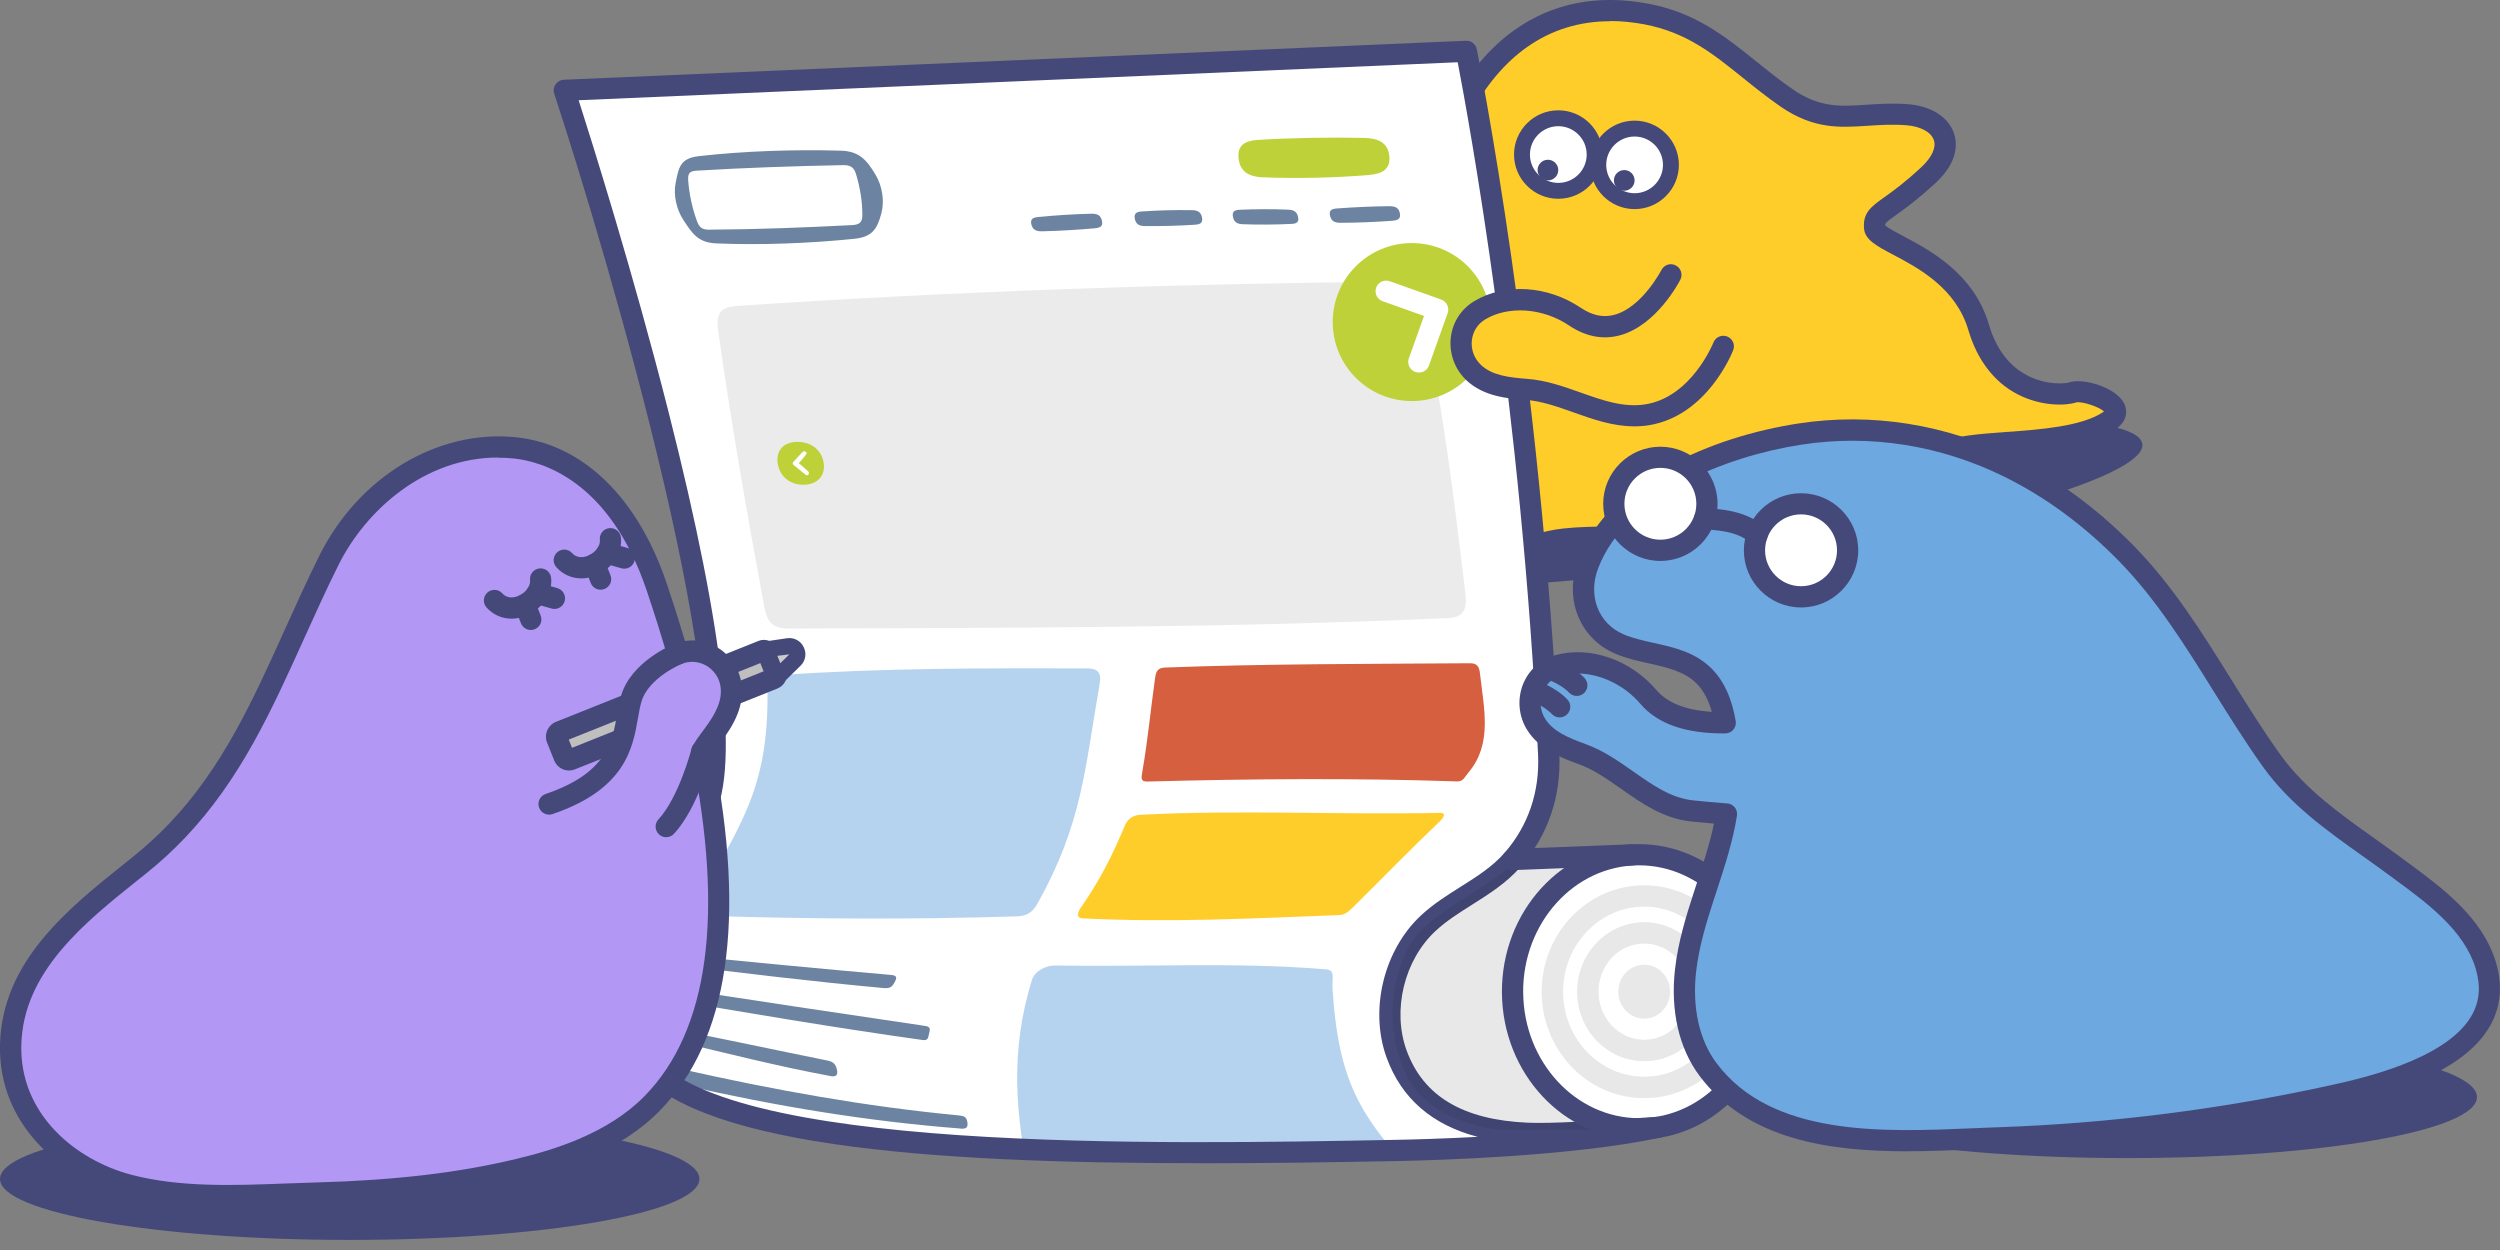 <svg width="340" height="170" viewBox="0 0 340 170" fill="none" xmlns="http://www.w3.org/2000/svg">
<rect x="0" y="0" width="340" height="170" fill="#808080" stroke="none"/>
<g clip-path="url(#clip0_404_13039)">
<path d="M233.286 76.718C265.983 72.227 291.982 64.908 291.358 60.371C290.733 55.833 263.72 55.795 231.023 60.286C198.326 64.777 172.327 72.096 172.951 76.634C173.576 81.171 200.589 81.209 233.286 76.718Z" fill="#45497A"/>
<path d="M194.163 28.851C196.58 13.482 206.088 -1.44 223.906 1.925C232.289 3.51 236.437 8.827 242.994 13.338C248.924 17.416 252.971 15.117 259.377 15.614C264.254 15.996 266.577 19.808 262.299 23.792C256.643 29.067 254.753 28.692 254.94 30.954C255.128 33.217 266.259 34.91 269.087 44.522C271.915 54.134 280.218 53.939 281.913 53.377C283.609 52.815 290.022 55.128 286.819 57.268C282.281 60.294 272.954 59.905 267.745 60.698C261.383 61.663 254.94 61.8 248.607 63.068C242.612 64.271 237.483 68.537 231.82 71.102C225.731 73.862 219.26 72.637 212.782 73.321C204.883 74.15 190.78 82.27 183.89 76.506C181.149 74.215 180.522 70.122 181.416 66.663C183.018 60.489 187.959 55.92 190.246 50.048C192.836 43.391 193.067 35.847 194.17 28.858L194.163 28.851Z" fill="#FFCD29"/>
<path d="M211.931 25.953C214.66 25.953 216.872 23.744 216.872 21.018C216.872 18.292 214.66 16.082 211.931 16.082C209.202 16.082 206.989 18.292 206.989 21.018C206.989 23.744 209.202 25.953 211.931 25.953Z" fill="white"/>
<path d="M211.931 27.035C208.605 27.035 205.907 24.333 205.907 21.018C205.907 17.704 208.612 15.002 211.931 15.002C215.249 15.002 217.955 17.704 217.955 21.018C217.955 24.333 215.249 27.035 211.931 27.035ZM211.931 17.163C209.803 17.163 208.071 18.893 208.071 21.018C208.071 23.144 209.803 24.873 211.931 24.873C214.059 24.873 215.79 23.144 215.79 21.018C215.79 18.893 214.059 17.163 211.931 17.163Z" fill="#45497A"/>
<path d="M210.517 24.535C211.294 24.535 211.924 23.906 211.924 23.13C211.924 22.354 211.294 21.725 210.517 21.725C209.74 21.725 209.11 22.354 209.11 23.13C209.11 23.906 209.74 24.535 210.517 24.535Z" fill="#45497A"/>
<path d="M222.305 27.358C225.034 27.358 227.246 25.148 227.246 22.422C227.246 19.696 225.034 17.486 222.305 17.486C219.576 17.486 217.363 19.696 217.363 22.422C217.363 25.148 219.576 27.358 222.305 27.358Z" fill="white"/>
<path d="M222.305 28.439C218.979 28.439 216.281 25.737 216.281 22.423C216.281 19.108 218.986 16.406 222.305 16.406C225.623 16.406 228.329 19.108 228.329 22.423C228.329 25.737 225.623 28.439 222.305 28.439ZM222.305 18.568C220.177 18.568 218.445 20.297 218.445 22.423C218.445 24.548 220.177 26.277 222.305 26.277C224.433 26.277 226.164 24.548 226.164 22.423C226.164 20.297 224.433 18.568 222.305 18.568Z" fill="#45497A"/>
<path d="M220.898 25.939C221.675 25.939 222.305 25.31 222.305 24.534C222.305 23.758 221.675 23.129 220.898 23.129C220.121 23.129 219.491 23.758 219.491 24.534C219.491 25.31 220.121 25.939 220.898 25.939Z" fill="#45497A"/>
<path d="M190.441 79.999C187.627 79.999 185.052 79.351 182.967 77.607C180.031 75.15 178.877 70.719 180.024 66.302C180.969 62.642 182.996 59.558 184.944 56.568C186.487 54.212 187.937 51.993 188.897 49.521C190.707 44.859 191.342 39.607 191.955 34.534C192.194 32.589 192.432 30.572 192.742 28.626C194.451 17.739 199.299 8.783 206.03 4.042C211.202 0.396 217.305 -0.793 224.18 0.504C230.593 1.715 234.611 4.943 238.86 8.365C240.426 9.626 242.042 10.923 243.816 12.148C247.474 14.67 250.287 14.482 253.837 14.245C255.503 14.136 257.386 14.007 259.492 14.172C262.623 14.417 264.953 15.887 265.725 18.099C266.165 19.36 266.432 21.904 263.287 24.836C260.849 27.106 259.074 28.374 257.898 29.217C256.578 30.161 256.383 30.326 256.376 30.643C256.729 30.997 257.905 31.616 258.857 32.121C262.443 34.016 268.438 37.186 270.479 44.103C271.453 47.417 273.213 49.759 275.702 51.056C278.249 52.389 280.817 52.209 281.466 51.993C283.269 51.387 287.785 52.641 288.889 54.882C289.127 55.365 289.733 57.044 287.627 58.449C284.049 60.833 278.205 61.251 273.047 61.626C271.164 61.763 269.383 61.893 267.976 62.109C265.242 62.527 262.472 62.793 259.788 63.045C256.196 63.391 252.488 63.744 248.909 64.465C245.31 65.185 242.02 67.095 238.543 69.119C236.574 70.265 234.547 71.439 232.44 72.398C228.04 74.394 223.488 74.437 219.087 74.48C217.067 74.502 214.982 74.523 212.955 74.732C210.618 74.977 207.581 75.943 204.363 76.959C199.783 78.407 194.834 79.978 190.455 79.978L190.441 79.999ZM218.979 2.889C214.788 2.889 211.007 4.063 207.689 6.398C201.593 10.692 197.186 18.957 195.591 29.073C195.296 30.968 195.05 32.956 194.819 34.873C194.185 40.126 193.528 45.558 191.588 50.559C190.52 53.311 188.911 55.768 187.36 58.139C185.448 61.057 183.645 63.816 182.815 67.016C182.108 69.754 182.447 73.406 184.821 75.388C188.933 78.832 196.659 76.382 203.476 74.221C206.831 73.154 210.005 72.153 212.631 71.872C214.795 71.641 216.945 71.62 219.029 71.598C223.322 71.555 227.376 71.512 231.221 69.768C233.198 68.874 235.16 67.729 237.071 66.626C240.599 64.573 244.249 62.455 248.325 61.64C252.048 60.891 255.835 60.531 259.5 60.178C262.14 59.926 264.874 59.659 267.529 59.255C269.051 59.025 270.89 58.888 272.831 58.751C277.397 58.42 283.075 58.009 286.018 56.049C286.068 56.02 286.105 55.984 286.141 55.963C285.455 55.293 283.082 54.55 282.36 54.731C280.983 55.192 277.585 55.293 274.36 53.607C271.193 51.957 268.892 48.945 267.702 44.91C266.007 39.153 260.892 36.451 257.501 34.657C255.171 33.425 253.627 32.611 253.505 31.054C253.324 28.922 254.536 28.057 256.217 26.861C257.4 26.018 259.016 24.865 261.317 22.718C262.739 21.392 263.352 20.052 262.998 19.036C262.616 17.948 261.188 17.184 259.261 17.033C257.364 16.889 255.662 16.997 254.024 17.105C250.237 17.357 246.659 17.595 242.172 14.504C240.31 13.221 238.651 11.888 237.043 10.591C232.909 7.263 229.338 4.395 223.639 3.314C222.038 3.012 220.479 2.86 218.979 2.86V2.889Z" fill="#45497A"/>
<path d="M205.734 116.897C209.247 112.848 210.87 107.89 210.618 102.551C208.122 49.614 199.422 6.967 199.422 6.967L76.742 12.27C76.742 12.27 104.494 96.693 95.512 110.953C89.979 119.743 77.694 129.369 87.036 143.585C96.371 157.808 150.872 157.196 190.015 156.454C200.259 156.259 215.422 155.423 225.464 153.319C225.443 153.319 225.414 153.319 225.392 153.319C233.789 152.022 240.202 144.183 240.13 134.744C240.051 124.448 232.281 116.162 222.773 116.234L205.727 116.897H205.734Z" fill="white"/>
<mask id="mask0_404_13039" style="mask-type:luminance" maskUnits="userSpaceOnUse" x="76" y="7" width="135" height="151">
<path d="M196.493 140.624C195.584 130.089 200.151 118.669 208.836 112.465C210.185 109.519 210.784 106.291 210.625 102.897C208.129 49.96 199.429 7.312 199.429 7.312L76.749 12.616C76.749 12.616 104.501 97.039 95.52 111.298C89.987 120.089 77.701 129.715 87.043 143.931C96.378 158.154 150.879 157.541 190.022 156.799C193.975 156.727 198.657 156.554 203.491 156.252C199.552 152.368 197.049 146.964 196.5 140.624H196.493Z" fill="white"/>
</mask>
<g mask="url(#mask0_404_13039)">
<path d="M233.883 166.829C175.176 167.478 116.39 162.924 57.899 169.992C46.032 116.342 52.597 61.532 52.77 7.176C111.665 5.576 170.574 5.115 229.432 2.428C231.113 57.303 233.191 111.925 233.883 166.822V166.829Z" fill="white"/>
<path d="M116.159 32.481C110.099 33.093 103.463 33.36 97.381 33.1C94.914 32.992 94.113 31.717 92.901 29.851C91.992 28.46 91.567 26.493 91.884 24.893C92.31 22.746 92.512 21.529 95.022 21.24C101.219 20.534 108.079 20.311 114.341 20.491C116.88 20.563 117.876 21.766 119.073 23.762C119.968 25.247 120.314 27.3 119.881 28.95C119.304 31.169 118.619 32.228 116.159 32.481ZM94.683 23.215C93.666 23.279 93.529 23.712 93.601 24.62C93.731 26.392 94.142 28.265 94.741 29.944C95.044 30.802 95.368 31.234 96.357 31.234C102.806 31.205 109.443 30.946 115.878 30.614C116.866 30.564 117.27 30.254 117.277 29.296C117.292 27.422 116.967 25.499 116.426 23.697C116.152 22.782 115.697 22.444 114.68 22.458C108.079 22.588 101.269 22.811 94.69 23.215H94.683Z" fill="#6C83A1"/>
<path d="M196.811 84.063C167.082 85.396 137.022 85.389 107.271 85.483C104.927 85.483 104.299 84.481 103.91 82.37C101.623 70.006 99.408 57.368 97.662 44.925C97.367 42.799 97.864 41.769 100.194 41.61C129.829 39.614 159.803 38.599 189.517 38.303C191.855 38.282 192.699 39.261 193.204 41.459C196.161 54.306 197.705 67.585 199.285 80.612C199.552 82.839 199.148 83.97 196.804 84.078L196.811 84.063Z" fill="#EBEBEB"/>
<path opacity="0.5" d="M138.082 124.629C124.224 125.075 110.099 124.982 96.335 124.564C94.9 124.521 93.846 124.47 94.625 123.072C100.764 112.084 104.48 107.228 104.379 94.237C104.364 92.58 104.501 91.917 105.951 91.816C119.896 90.836 133.92 90.872 147.799 90.901C149.242 90.901 149.826 91.434 149.567 92.94C147.504 104.764 147.179 111.991 141.119 122.849C140.347 124.232 139.525 124.593 138.082 124.636V124.629Z" fill="#6DA8E0"/>
<path opacity="0.5" d="M192.295 165.172C175.775 167.182 158.794 166.822 142.331 163.709C140.614 163.385 140.427 162.571 140.16 161.31C138.061 151.439 137.347 143.03 140.333 133.296C140.715 132.057 142.238 131.286 143.522 131.308C155.843 131.531 168.042 130.803 180.363 131.833C181.647 131.942 181.113 132.929 181.236 134.694C182.181 148.55 185.644 152.75 195.282 162.802C196.508 164.084 194.019 164.963 192.295 165.172Z" fill="#6DA8E0"/>
<path d="M198.066 106.269C184.121 105.8 170.04 105.916 156.059 106.29C155.121 106.312 155.201 105.851 155.352 104.993C156.088 100.778 156.506 96.362 157.105 92.118C157.228 91.253 157.516 90.821 158.44 90.785C172.247 90.266 186.091 90.302 199.913 90.201C200.836 90.201 201.168 90.59 201.276 91.592C201.832 96.463 202.979 101.146 199.732 105.037C199.069 105.829 198.997 106.305 198.059 106.276L198.066 106.269Z" fill="#D65F3F"/>
<path d="M182.181 124.447C170.386 124.901 158.981 125.499 147.2 124.894C146.414 124.851 146.472 124.188 146.998 123.431C149.552 119.75 151.255 116.435 152.986 112.256C153.339 111.399 154.104 110.866 155.013 110.815C168.655 110.102 182.181 110.844 195.801 110.549C196.71 110.527 196.45 111.111 195.692 111.824C192.006 115.318 187.872 119.569 184.222 123.172C183.479 123.907 182.974 124.411 182.188 124.44L182.181 124.447Z" fill="#FFCD29"/>
<path d="M186.213 23.799C181.582 24.174 176.316 24.311 171.663 24.109C169.838 24.029 168.647 23.331 168.453 21.573C168.179 21.573 168.179 21.573 168.453 21.573C168.251 19.814 169.232 19.144 171.035 19.029C175.638 18.741 180.904 18.654 185.535 18.755C187.353 18.799 188.717 19.339 188.94 21.147C189.243 21.138 189.243 21.138 188.94 21.147C189.164 22.963 188.031 23.648 186.213 23.792V23.799Z" fill="#BFD138"/>
<path d="M109.551 161.086C105.078 160.495 100.028 159.479 95.628 158.305C93.897 157.844 92.959 156.9 92.814 155.207C92.603 155.188 92.603 155.188 92.814 155.207C92.663 153.514 93.565 152.505 95.39 152.836C100.043 153.686 105.251 155.293 109.767 156.475C111.542 156.936 112.566 157.404 112.523 159.162C112.816 159.201 112.816 159.201 112.523 159.162C112.48 160.92 111.311 161.317 109.551 161.086Z" fill="#BFD138"/>
<path d="M148.968 31.039C146.659 31.248 144.062 31.407 141.732 31.457C140.96 31.472 140.463 31.277 140.275 30.557C140.088 29.843 140.412 29.591 141.177 29.512C143.5 29.288 146.111 29.116 148.449 29.065C149.228 29.051 149.682 29.281 149.855 29.987C150.028 30.694 149.733 30.96 148.961 31.032L148.968 31.039Z" fill="#6C83A1"/>
<path d="M120.271 134.385C110.727 133.513 100.909 132.324 91.437 131.157C90.621 131.056 90.355 131.071 90.6 130.386C90.845 129.702 91.206 129.738 92.035 129.817C101.63 130.797 111.542 131.748 121.165 132.591C121.995 132.663 122.009 132.951 121.685 133.556C121.36 134.162 121.086 134.45 120.264 134.378L120.271 134.385Z" fill="#6C83A1"/>
<path d="M162.595 30.558C160.373 30.702 157.899 30.774 155.662 30.745C154.919 30.738 154.486 30.471 154.342 29.787C154.198 29.109 154.479 28.814 155.215 28.764C157.444 28.605 159.926 28.54 162.169 28.583C162.912 28.598 163.331 28.872 163.468 29.549C163.605 30.226 163.331 30.507 162.595 30.55V30.558Z" fill="#6C83A1"/>
<path d="M175.703 30.448C173.539 30.556 171.136 30.578 168.958 30.491C168.236 30.463 167.825 30.182 167.688 29.519C167.544 28.863 167.818 28.568 168.532 28.532C170.689 28.431 173.077 28.424 175.241 28.517C175.962 28.546 176.381 28.82 176.532 29.475C176.684 30.131 176.424 30.412 175.703 30.448Z" fill="#6C83A1"/>
<path d="M189.438 30.017C187.151 30.19 184.583 30.298 182.282 30.298C181.517 30.298 181.056 30.068 180.89 29.361C180.724 28.655 181.027 28.41 181.792 28.353C184.093 28.18 186.683 28.057 188.998 28.043C189.77 28.043 190.225 28.266 190.376 28.98C190.528 29.693 190.196 29.952 189.438 30.01V30.017Z" fill="#6C83A1"/>
<path d="M125.458 141.438C113.468 139.76 101.327 137.706 89.409 135.653C88.638 135.523 88.198 135.429 88.306 134.687C88.421 133.938 88.868 133.923 89.648 134.046C101.63 135.934 113.836 137.757 125.84 139.529C126.619 139.644 126.482 140.048 126.345 140.603C126.208 141.165 126.229 141.546 125.45 141.438H125.458Z" fill="#6C83A1"/>
<path d="M130.601 153.479C118.006 152.506 105.482 150.431 93.154 147.614C92.353 147.434 92.122 147.037 91.92 146.367C91.718 145.697 91.942 145.236 92.743 145.416C105.129 148.212 117.681 150.489 130.305 151.685C131.121 151.764 131.445 151.886 131.561 152.607C131.676 153.328 131.416 153.558 130.601 153.493V153.479Z" fill="#6C83A1"/>
<path d="M112.956 146.345C105.879 145.033 98.658 143.21 91.682 141.539C90.882 141.344 90.543 141.207 90.232 140.566C89.922 139.918 90.117 139.658 90.939 139.817C98.052 141.215 105.41 142.8 112.531 144.234C113.353 144.399 113.649 144.745 113.815 145.444C113.988 146.143 113.771 146.503 112.956 146.352V146.345Z" fill="#6C83A1"/>
<path d="M112.011 62.902C112.321 64.739 111.102 65.913 109.299 65.928C107.495 65.942 106.059 64.854 105.778 63.06C105.497 61.266 106.55 60.149 108.346 60.092C110.143 60.041 111.701 61.064 112.011 62.902Z" fill="#BFD138"/>
<path d="M109.775 64.637C109.674 64.651 109.63 64.623 109.551 64.558C109.024 64.126 108.483 63.679 107.949 63.254C107.87 63.189 107.834 63.146 107.812 63.059C107.791 62.973 107.812 62.915 107.877 62.85C108.296 62.389 108.714 61.906 109.147 61.467C109.277 61.337 109.399 61.359 109.544 61.431C109.688 61.503 109.76 61.604 109.659 61.755C109.363 62.187 108.981 62.591 108.642 63.002C109.075 63.355 109.529 63.744 109.919 64.118C110.056 64.255 110.005 64.349 109.984 64.479C109.955 64.615 109.89 64.615 109.782 64.63L109.775 64.637Z" fill="white"/>
</g>
<g opacity="0.1">
<path d="M223.61 138.521C225.547 138.521 227.116 136.885 227.116 134.868C227.116 132.85 225.547 131.215 223.61 131.215C221.674 131.215 220.104 132.85 220.104 134.868C220.104 136.885 221.674 138.521 223.61 138.521Z" fill="#333333"/>
<path d="M223.61 138.521C225.547 138.521 227.116 136.885 227.116 134.868C227.116 132.85 225.547 131.215 223.61 131.215C221.674 131.215 220.104 132.85 220.104 134.868C220.104 136.885 221.674 138.521 223.61 138.521Z" fill="black" fill-opacity="0.2"/>
<path d="M223.61 138.521C225.547 138.521 227.116 136.885 227.116 134.868C227.116 132.85 225.547 131.215 223.61 131.215C221.674 131.215 220.104 132.85 220.104 134.868C220.104 136.885 221.674 138.521 223.61 138.521Z" fill="black" fill-opacity="0.2"/>
<path d="M223.61 138.521C225.547 138.521 227.116 136.885 227.116 134.868C227.116 132.85 225.547 131.215 223.61 131.215C221.674 131.215 220.104 132.85 220.104 134.868C220.104 136.885 221.674 138.521 223.61 138.521Z" fill="black" fill-opacity="0.2"/>
<path d="M223.61 138.521C225.547 138.521 227.116 136.885 227.116 134.868C227.116 132.85 225.547 131.215 223.61 131.215C221.674 131.215 220.104 132.85 220.104 134.868C220.104 136.885 221.674 138.521 223.61 138.521Z" fill="black" fill-opacity="0.2"/>
</g>
<g opacity="0.1">
<path d="M223.61 144.313C218.582 144.313 214.499 140.077 214.499 134.874C214.499 129.672 218.589 125.436 223.61 125.436C228.631 125.436 232.721 129.672 232.721 134.874C232.721 140.077 228.631 144.313 223.61 144.313ZM223.61 128.31C220.176 128.31 217.385 131.25 217.385 134.867C217.385 138.484 220.176 141.424 223.61 141.424C227.044 141.424 229.836 138.484 229.836 134.867C229.836 131.25 227.044 128.31 223.61 128.31Z" fill="#333333"/>
<path d="M223.61 144.313C218.582 144.313 214.499 140.077 214.499 134.874C214.499 129.672 218.589 125.436 223.61 125.436C228.631 125.436 232.721 129.672 232.721 134.874C232.721 140.077 228.631 144.313 223.61 144.313ZM223.61 128.31C220.176 128.31 217.385 131.25 217.385 134.867C217.385 138.484 220.176 141.424 223.61 141.424C227.044 141.424 229.836 138.484 229.836 134.867C229.836 131.25 227.044 128.31 223.61 128.31Z" fill="black" fill-opacity="0.2"/>
<path d="M223.61 144.313C218.582 144.313 214.499 140.077 214.499 134.874C214.499 129.672 218.589 125.436 223.61 125.436C228.631 125.436 232.721 129.672 232.721 134.874C232.721 140.077 228.631 144.313 223.61 144.313ZM223.61 128.31C220.176 128.31 217.385 131.25 217.385 134.867C217.385 138.484 220.176 141.424 223.61 141.424C227.044 141.424 229.836 138.484 229.836 134.867C229.836 131.25 227.044 128.31 223.61 128.31Z" fill="black" fill-opacity="0.2"/>
<path d="M223.61 144.313C218.582 144.313 214.499 140.077 214.499 134.874C214.499 129.672 218.589 125.436 223.61 125.436C228.631 125.436 232.721 129.672 232.721 134.874C232.721 140.077 228.631 144.313 223.61 144.313ZM223.61 128.31C220.176 128.31 217.385 131.25 217.385 134.867C217.385 138.484 220.176 141.424 223.61 141.424C227.044 141.424 229.836 138.484 229.836 134.867C229.836 131.25 227.044 128.31 223.61 128.31Z" fill="black" fill-opacity="0.2"/>
<path d="M223.61 144.313C218.582 144.313 214.499 140.077 214.499 134.874C214.499 129.672 218.589 125.436 223.61 125.436C228.631 125.436 232.721 129.672 232.721 134.874C232.721 140.077 228.631 144.313 223.61 144.313ZM223.61 128.31C220.176 128.31 217.385 131.25 217.385 134.867C217.385 138.484 220.176 141.424 223.61 141.424C227.044 141.424 229.836 138.484 229.836 134.867C229.836 131.25 227.044 128.31 223.61 128.31Z" fill="black" fill-opacity="0.2"/>
</g>
<path d="M163.309 158.199C125.876 158.199 93.355 155.835 85.831 144.386C77.759 132.094 84.857 122.814 90.564 115.364C91.942 113.562 93.247 111.855 94.293 110.198C101.37 98.965 83.032 36.034 75.371 12.732C75.227 12.307 75.299 11.832 75.559 11.464C75.818 11.09 76.23 10.866 76.684 10.845L199.364 5.542C200.071 5.498 200.699 5.996 200.843 6.695C200.93 7.12 209.594 50.063 212.068 102.495C212.342 108.288 210.531 113.598 206.831 117.857C204.912 120.069 202.509 121.582 200.194 123.044C198.405 124.176 196.709 125.242 195.252 126.597C190.967 130.559 189.308 137.412 191.306 142.88C193.579 149.091 198.96 152.298 207.768 152.687C211.008 152.831 217.305 152.413 221.901 152.11C223.235 152.024 224.433 151.945 225.385 151.887C226.157 151.844 226.799 152.391 226.9 153.133C227.001 153.876 226.503 154.582 225.767 154.733C213.677 157.269 195.368 157.802 190.051 157.903C181.041 158.076 172.045 158.206 163.316 158.206L163.309 158.199ZM78.697 13.633C80.493 19.239 86.105 37.065 90.895 55.913C98.715 86.687 100.678 105.464 96.732 111.725C95.613 113.498 94.272 115.256 92.85 117.107C87.166 124.536 81.287 132.209 88.241 142.801C97.417 156.779 157.632 155.634 189.986 155.014C192.049 154.978 196.096 154.87 200.966 154.611C194.762 152.989 190.614 149.394 188.587 143.86C186.206 137.347 188.183 129.19 193.283 124.471C194.935 122.936 196.825 121.747 198.643 120.602C200.886 119.19 203 117.849 204.645 115.962C207.848 112.28 209.413 107.668 209.175 102.625C206.946 55.308 199.653 15.773 198.246 8.467L78.697 13.633Z" fill="#45497A"/>
<g opacity="0.1">
<path d="M205.734 117.453H214.434C214.434 117.453 203.664 124.911 205.835 137.174C208.014 149.437 220.552 153.631 220.552 153.631H204.039C204.039 153.631 194.675 153.04 191.292 146.188C187.908 139.335 189.546 131.503 192.396 127.605C195.245 123.707 203.808 119.86 205.727 117.453H205.734Z" fill="#333333"/>
<path d="M205.734 117.453H214.434C214.434 117.453 203.664 124.911 205.835 137.174C208.014 149.437 220.552 153.631 220.552 153.631H204.039C204.039 153.631 194.675 153.04 191.292 146.188C187.908 139.335 189.546 131.503 192.396 127.605C195.245 123.707 203.808 119.86 205.727 117.453H205.734Z" fill="black" fill-opacity="0.2"/>
<path d="M205.734 117.453H214.434C214.434 117.453 203.664 124.911 205.835 137.174C208.014 149.437 220.552 153.631 220.552 153.631H204.039C204.039 153.631 194.675 153.04 191.292 146.188C187.908 139.335 189.546 131.503 192.396 127.605C195.245 123.707 203.808 119.86 205.727 117.453H205.734Z" fill="black" fill-opacity="0.2"/>
<path d="M205.734 117.453H214.434C214.434 117.453 203.664 124.911 205.835 137.174C208.014 149.437 220.552 153.631 220.552 153.631H204.039C204.039 153.631 194.675 153.04 191.292 146.188C187.908 139.335 189.546 131.503 192.396 127.605C195.245 123.707 203.808 119.86 205.727 117.453H205.734Z" fill="black" fill-opacity="0.2"/>
<path d="M205.734 117.453H214.434C214.434 117.453 203.664 124.911 205.835 137.174C208.014 149.437 220.552 153.631 220.552 153.631H204.039C204.039 153.631 194.675 153.04 191.292 146.188C187.908 139.335 189.546 131.503 192.396 127.605C195.245 123.707 203.808 119.86 205.727 117.453H205.734Z" fill="black" fill-opacity="0.2"/>
</g>
<path d="M222.939 154.955C212.71 154.955 204.349 146.043 204.262 135.019C204.176 123.944 212.479 114.873 222.766 114.801C222.809 114.801 222.853 114.801 222.903 114.801C233.133 114.801 241.494 123.714 241.58 134.738C241.667 145.812 233.363 154.883 223.076 154.955C223.033 154.955 222.99 154.955 222.939 154.955ZM207.155 134.997C207.227 144.436 214.304 152.073 222.946 152.073C222.983 152.073 223.019 152.073 223.055 152.073C231.747 152.009 238.767 144.241 238.695 134.759C238.622 125.32 231.545 117.683 222.903 117.683C222.867 117.683 222.831 117.683 222.788 117.683C214.095 117.748 207.076 125.515 207.148 134.997H207.155Z" fill="#45497A"/>
<path d="M205.734 118.338C204.962 118.338 204.32 117.733 204.291 116.955C204.263 116.162 204.883 115.492 205.677 115.456L221.901 114.822C222.701 114.786 223.365 115.413 223.401 116.205C223.43 116.998 222.81 117.668 222.016 117.704L205.792 118.338C205.792 118.338 205.756 118.338 205.734 118.338Z" fill="#45497A"/>
<g opacity="0.1">
<path d="M223.61 149.336C215.927 149.336 209.68 142.851 209.68 134.875C209.68 126.899 215.927 120.414 223.61 120.414C231.293 120.414 237.54 126.899 237.54 134.875C237.54 142.851 231.293 149.336 223.61 149.336ZM223.61 123.289C217.522 123.289 212.566 128.484 212.566 134.868C212.566 141.252 217.522 146.447 223.61 146.447C229.699 146.447 234.655 141.252 234.655 134.868C234.655 128.484 229.699 123.289 223.61 123.289Z" fill="#333333"/>
<path d="M223.61 149.336C215.927 149.336 209.68 142.851 209.68 134.875C209.68 126.899 215.927 120.414 223.61 120.414C231.293 120.414 237.54 126.899 237.54 134.875C237.54 142.851 231.293 149.336 223.61 149.336ZM223.61 123.289C217.522 123.289 212.566 128.484 212.566 134.868C212.566 141.252 217.522 146.447 223.61 146.447C229.699 146.447 234.655 141.252 234.655 134.868C234.655 128.484 229.699 123.289 223.61 123.289Z" fill="black" fill-opacity="0.2"/>
<path d="M223.61 149.336C215.927 149.336 209.68 142.851 209.68 134.875C209.68 126.899 215.927 120.414 223.61 120.414C231.293 120.414 237.54 126.899 237.54 134.875C237.54 142.851 231.293 149.336 223.61 149.336ZM223.61 123.289C217.522 123.289 212.566 128.484 212.566 134.868C212.566 141.252 217.522 146.447 223.61 146.447C229.699 146.447 234.655 141.252 234.655 134.868C234.655 128.484 229.699 123.289 223.61 123.289Z" fill="black" fill-opacity="0.2"/>
<path d="M223.61 149.336C215.927 149.336 209.68 142.851 209.68 134.875C209.68 126.899 215.927 120.414 223.61 120.414C231.293 120.414 237.54 126.899 237.54 134.875C237.54 142.851 231.293 149.336 223.61 149.336ZM223.61 123.289C217.522 123.289 212.566 128.484 212.566 134.868C212.566 141.252 217.522 146.447 223.61 146.447C229.699 146.447 234.655 141.252 234.655 134.868C234.655 128.484 229.699 123.289 223.61 123.289Z" fill="black" fill-opacity="0.2"/>
<path d="M223.61 149.336C215.927 149.336 209.68 142.851 209.68 134.875C209.68 126.899 215.927 120.414 223.61 120.414C231.293 120.414 237.54 126.899 237.54 134.875C237.54 142.851 231.293 149.336 223.61 149.336ZM223.61 123.289C217.522 123.289 212.566 128.484 212.566 134.868C212.566 141.252 217.522 146.447 223.61 146.447C229.699 146.447 234.655 141.252 234.655 134.868C234.655 128.484 229.699 123.289 223.61 123.289Z" fill="black" fill-opacity="0.2"/>
</g>
<path d="M289.308 157.499C315.575 157.499 336.869 153.786 336.869 149.205C336.869 144.625 315.575 140.912 289.308 140.912C263.04 140.912 241.746 144.625 241.746 149.205C241.746 153.786 263.04 157.499 289.308 157.499Z" fill="#45497A"/>
<path d="M231.726 121.82C230.644 125.134 229.634 128.463 229.23 131.965C228.696 136.648 229.447 141.656 232.274 145.431C240.996 157.089 259.024 155.187 271.778 154.74C287.187 154.207 302.545 152.262 317.594 148.926C325.789 147.11 341.501 142.844 338.067 131.323C336.249 125.228 330.24 121.157 325.378 117.576C319.592 113.31 313.258 109.47 308.995 103.54C302.286 94.216 297.286 83.546 289.178 75.274C284.554 70.555 279.208 66.498 273.278 63.558C264.449 59.185 254.501 57.528 244.755 59.026C234.323 60.633 220.141 66.008 216 76.679C214.341 80.959 215.892 85.722 220.227 87.573C224.043 89.202 228.848 88.863 231.885 92.076C235.037 95.412 234.951 101.119 235.124 105.399C235.362 111.214 233.458 116.481 231.719 121.812L231.726 121.82Z" fill="#6DA8E0"/>
<path d="M246.616 96.204C246.616 96.204 230.11 101.73 224.173 94.777C221.287 91.391 216.418 89.265 211.967 90.476C208.49 91.42 207.047 95.447 208.887 98.452C210.272 100.714 212.804 101.694 215.177 102.552C220.458 104.461 224.31 109.656 230.103 110.276C237.324 111.047 246.608 111.306 246.608 111.306V96.204H246.616Z" fill="#6DA8E0"/>
<path d="M259.392 156.577C248.737 156.577 237.649 155.021 231.12 146.295C228.343 142.577 227.16 137.433 227.802 131.805C228.22 128.124 229.295 124.636 230.356 121.372L230.745 120.183C231.661 117.402 232.534 114.743 233.097 112.013C231.971 111.919 230.918 111.818 229.952 111.717C226.215 111.314 223.308 109.275 220.487 107.293C218.546 105.931 216.721 104.649 214.687 103.914C212.436 103.1 209.349 101.983 207.653 99.209C206.528 97.372 206.333 95.073 207.127 93.07C207.913 91.096 209.536 89.648 211.585 89.086C216.26 87.817 221.757 89.727 225.27 93.841C226.777 95.606 229.31 96.601 232.808 96.802C232.361 95.217 231.712 93.992 230.846 93.07C229.194 91.326 226.792 90.793 224.253 90.224C222.723 89.885 221.151 89.532 219.665 88.898C214.795 86.823 212.645 81.347 214.658 76.159C218.907 65.207 232.88 59.393 244.538 57.599C254.508 56.064 264.672 57.678 273.928 62.261C279.785 65.164 285.261 69.199 290.217 74.257C295.541 79.69 299.58 86.182 303.483 92.458C305.611 95.873 307.804 99.403 310.171 102.689C313.503 107.322 318.308 110.737 322.954 114.037C324.057 114.823 325.161 115.608 326.243 116.408L327.21 117.121C332.086 120.695 337.62 124.744 339.452 130.905C340.404 134.104 340.101 137.051 338.557 139.674C334.871 145.935 325.002 148.752 317.904 150.33C302.805 153.68 287.302 155.647 271.821 156.181C270.732 156.217 269.599 156.267 268.438 156.318C265.538 156.44 262.479 156.57 259.384 156.57L259.392 156.577ZM214.528 91.586C213.778 91.586 213.049 91.68 212.35 91.867C211.188 92.184 210.258 93.013 209.81 94.136C209.341 95.318 209.45 96.615 210.113 97.703C211.195 99.476 213.266 100.333 215.668 101.205C218.063 102.069 220.141 103.532 222.146 104.937C224.779 106.782 227.261 108.533 230.255 108.85C231.64 109.001 233.198 109.138 234.908 109.267C235.312 109.296 235.679 109.491 235.932 109.808C236.184 110.125 236.285 110.528 236.228 110.925C235.672 114.441 234.561 117.813 233.494 121.084L233.104 122.266C232.087 125.386 231.063 128.722 230.673 132.13C230.118 137.022 231.099 141.446 233.436 144.573C240.946 154.617 256.131 153.969 268.33 153.443C269.498 153.392 270.638 153.342 271.735 153.306C287.035 152.78 302.365 150.827 317.291 147.52C321.078 146.677 332.606 144.126 336.083 138.218C337.223 136.287 337.418 134.169 336.696 131.733C335.138 126.502 330.023 122.756 325.515 119.456L324.541 118.742C323.473 117.95 322.384 117.179 321.287 116.401C316.454 112.964 311.455 109.404 307.84 104.39C305.424 101.025 303.202 97.458 301.045 94C297.222 87.854 293.268 81.506 288.168 76.296C283.443 71.469 278.22 67.621 272.658 64.869C263.944 60.553 254.371 59.026 244.993 60.474C234.626 62.066 221.172 67.412 217.37 77.226C215.906 80.994 217.356 84.799 220.819 86.276C222.052 86.802 223.437 87.111 224.902 87.436C227.759 88.07 230.702 88.725 232.96 91.11C234.525 92.76 235.535 95.037 236.055 98.056C236.127 98.474 236.011 98.899 235.744 99.223C235.477 99.548 235.081 99.735 234.655 99.742C229.317 99.8 225.428 98.467 223.098 95.729C220.884 93.135 217.601 91.6 214.55 91.6L214.528 91.586Z" fill="#45497A"/>
<path d="M225.81 74.84C229.308 74.84 232.144 72.007 232.144 68.514C232.144 65.02 229.308 62.188 225.81 62.188C222.312 62.188 219.477 65.02 219.477 68.514C219.477 72.007 222.312 74.84 225.81 74.84Z" fill="white"/>
<path d="M225.811 76.288C221.519 76.288 218.034 72.801 218.034 68.521C218.034 64.241 221.526 60.754 225.811 60.754C230.096 60.754 233.587 64.241 233.587 68.521C233.587 72.801 230.096 76.288 225.811 76.288ZM225.811 63.629C223.113 63.629 220.92 65.819 220.92 68.514C220.92 71.209 223.113 73.399 225.811 73.399C228.509 73.399 230.702 71.209 230.702 68.514C230.702 65.819 228.509 63.629 225.811 63.629Z" fill="#45497A"/>
<path d="M244.942 81.174C248.44 81.174 251.276 78.341 251.276 74.848C251.276 71.354 248.44 68.522 244.942 68.522C241.444 68.522 238.608 71.354 238.608 74.848C238.608 78.341 241.444 81.174 244.942 81.174Z" fill="white"/>
<path d="M244.942 82.615C240.65 82.615 237.166 79.127 237.166 74.847C237.166 70.567 240.657 67.08 244.942 67.08C249.227 67.08 252.719 70.567 252.719 74.847C252.719 79.127 249.227 82.615 244.942 82.615ZM244.942 69.955C242.244 69.955 240.051 72.145 240.051 74.84C240.051 77.535 242.244 79.725 244.942 79.725C247.64 79.725 249.833 77.535 249.833 74.84C249.833 72.145 247.64 69.955 244.942 69.955Z" fill="#45497A"/>
<path d="M238.962 74.192C238.594 74.192 238.226 74.048 237.945 73.767C236.43 72.254 233.017 72.009 231.842 72.052C231.012 72.066 230.377 71.454 230.355 70.654C230.327 69.862 230.954 69.191 231.748 69.17C232.31 69.148 237.317 69.062 239.986 71.728C240.549 72.29 240.549 73.205 239.986 73.767C239.705 74.048 239.337 74.192 238.969 74.192H238.962Z" fill="#45497A"/>
<path d="M210.741 90.981C210.741 90.981 212.991 91.687 214.434 93.207L210.741 90.981Z" fill="#FFEFDF"/>
<path d="M214.442 94.649C214.059 94.649 213.677 94.497 213.395 94.202C212.234 92.977 210.33 92.365 210.315 92.358C209.558 92.12 209.139 91.305 209.377 90.549C209.615 89.792 210.423 89.367 211.181 89.605C211.289 89.641 213.814 90.441 215.495 92.213C216.043 92.79 216.021 93.705 215.437 94.252C215.156 94.519 214.802 94.649 214.442 94.649Z" fill="#45497A"/>
<path d="M208.418 93.898C208.418 93.898 210.669 94.605 212.112 96.125L208.418 93.898Z" fill="#FFEFDF"/>
<path d="M212.111 97.567C211.729 97.567 211.347 97.415 211.065 97.12C209.904 95.895 207.999 95.283 207.985 95.275C207.228 95.038 206.809 94.224 207.047 93.467C207.285 92.71 208.093 92.285 208.851 92.523C208.959 92.559 211.484 93.359 213.165 95.131C213.713 95.708 213.691 96.623 213.107 97.17C212.826 97.437 212.472 97.567 212.111 97.567Z" fill="#45497A"/>
<path d="M47.562 168.631C73.829 168.631 95.123 164.918 95.123 160.338C95.123 155.758 73.829 152.045 47.562 152.045C21.294 152.045 0 155.758 0 160.338C0 164.918 21.294 168.631 47.562 168.631Z" fill="#45497A"/>
<path d="M24.116 112.941C34.035 102.493 38.198 89.301 44.741 76.187C49.43 66.799 59.183 59.752 70.083 60.905C80.176 61.971 86.322 70.92 89.323 79.819C95.657 98.595 104.855 133.505 88.731 150.026C83.949 154.926 77.218 157.404 70.552 159.004C61.556 161.166 52.301 161.987 43.074 162.246C34.771 162.477 25.573 163.291 17.472 161.151C8.549 158.788 1.19 151.727 1.45 142.05C1.746 130.918 11.196 123.907 19.102 117.56C20.928 116.09 22.594 114.548 24.116 112.941Z" fill="#B297F5"/>
<path d="M69.557 84.136C68.272 84.136 67.075 83.617 66.173 82.623C65.639 82.032 65.69 81.124 66.281 80.591C66.873 80.058 67.789 80.108 68.316 80.699C69.088 81.549 70.134 81.211 70.545 81.023C71.511 80.591 72.175 79.676 72.089 78.891C72.002 78.098 72.572 77.392 73.365 77.306C74.159 77.219 74.866 77.788 74.953 78.581C75.176 80.62 73.842 82.71 71.713 83.661C70.992 83.985 70.249 84.143 69.542 84.143L69.557 84.136Z" fill="#45497A"/>
<path d="M75.4 82.816C75.27 82.816 75.14 82.802 75.01 82.758L72.644 82.088C71.88 81.872 71.432 81.072 71.649 80.309C71.865 79.545 72.659 79.098 73.431 79.314L75.797 79.984C76.561 80.201 77.009 81 76.792 81.764C76.612 82.398 76.035 82.816 75.407 82.816H75.4Z" fill="#45497A"/>
<path d="M76.714 102.89L75.747 100.475C75.594 100.094 75.779 99.663 76.161 99.51L103.705 88.512C103.98 88.403 104.296 88.532 104.409 88.813L105.528 91.61C105.638 91.884 105.508 92.2 105.226 92.312L77.682 103.31C77.3 103.463 76.869 103.278 76.716 102.897L76.714 102.89Z" fill="#BFBFBF"/>
<path d="M77.406 104.793C77.11 104.793 76.821 104.735 76.54 104.613C75.999 104.382 75.588 103.957 75.371 103.417L74.405 101.003C74.188 100.463 74.195 99.865 74.426 99.331C74.657 98.798 75.083 98.38 75.624 98.164L103.167 87.162C104.184 86.758 105.338 87.255 105.742 88.264L106.86 91.06C107.055 91.55 107.048 92.09 106.838 92.573C106.629 93.056 106.24 93.438 105.749 93.632L78.206 104.627C77.947 104.735 77.665 104.786 77.391 104.786L77.406 104.793ZM77.348 100.585L77.795 101.702L103.852 91.298L103.405 90.181L77.348 100.585Z" fill="#45497A"/>
<path d="M72.19 85.678C71.613 85.678 71.072 85.332 70.848 84.763L70.047 82.738C69.751 81.996 70.119 81.16 70.862 80.872C71.605 80.576 72.442 80.944 72.731 81.686L73.531 83.711C73.827 84.453 73.459 85.288 72.716 85.577C72.543 85.649 72.363 85.678 72.19 85.678Z" fill="#45497A"/>
<path d="M79.05 78.659C77.766 78.659 76.569 78.141 75.667 77.146C75.133 76.556 75.183 75.648 75.775 75.115C76.367 74.581 77.283 74.632 77.809 75.223C78.581 76.073 79.627 75.734 80.038 75.547C81.005 75.115 81.669 74.2 81.582 73.414C81.496 72.622 82.066 71.915 82.859 71.829C83.645 71.743 84.36 72.312 84.446 73.104C84.67 75.143 83.335 77.233 81.207 78.184C80.486 78.508 79.743 78.667 79.036 78.667L79.05 78.659Z" fill="#45497A"/>
<path d="M84.901 77.341C84.771 77.341 84.641 77.327 84.511 77.284L82.145 76.614C81.381 76.397 80.933 75.598 81.15 74.834C81.366 74.07 82.167 73.624 82.932 73.84L85.298 74.51C86.062 74.726 86.51 75.526 86.293 76.289C86.113 76.924 85.536 77.341 84.908 77.341H84.901Z" fill="#45497A"/>
<path d="M81.683 80.201C81.106 80.201 80.565 79.855 80.341 79.286L79.541 77.261C79.245 76.519 79.613 75.683 80.356 75.395C81.099 75.1 81.936 75.467 82.224 76.209L83.025 78.234C83.321 78.976 82.953 79.812 82.21 80.1C82.037 80.172 81.856 80.201 81.683 80.201Z" fill="#45497A"/>
<path d="M66.57 112.388C66.57 112.388 83.436 108.086 84.648 99.029C85.233 94.62 88.169 90.196 92.562 88.805C95.996 87.717 99.394 90.318 99.487 93.834C99.552 96.486 97.958 98.683 96.429 100.694C93.031 105.161 92.62 111.61 88.09 115.27C82.441 119.831 74.78 125.076 74.78 125.076L66.578 112.388H66.57Z" fill="#B297F5"/>
<path d="M30.948 164.034C26.237 164.034 21.548 163.724 17.104 162.543C8.383 160.244 -0.288 152.996 0 142.015C0.303 130.732 9.212 123.613 17.068 117.337L18.186 116.437C19.903 115.06 21.541 113.554 23.063 111.955C30.27 104.368 34.375 95.282 38.717 85.663C40.211 82.356 41.754 78.941 43.443 75.547C48.802 64.804 59.551 58.348 70.228 59.472C79.288 60.43 86.74 67.679 90.679 79.359C91.567 81.996 92.403 84.618 93.161 87.176C94.863 86.917 96.588 87.328 98.023 88.351C99.776 89.597 100.858 91.636 100.916 93.791C100.995 97.047 99.011 99.656 97.561 101.558C97.367 101.817 97.172 102.098 96.97 102.415C101.493 125.14 99.062 141.496 89.749 151.036C84.216 156.699 76.331 159.099 70.877 160.41C62.819 162.348 53.996 163.386 43.096 163.688C41.776 163.724 40.441 163.775 39.085 163.825C36.387 163.926 33.66 164.034 30.933 164.034H30.948ZM67.725 62.224C57.798 62.224 49.776 69.336 46.039 76.829C44.373 80.173 42.844 83.559 41.358 86.845C36.907 96.687 32.708 105.989 25.17 113.929C23.561 115.622 21.829 117.222 20.012 118.677L18.886 119.578C11.514 125.465 3.16 132.144 2.9 142.087C2.648 151.497 10.229 157.744 17.847 159.762C24.441 161.505 31.843 161.224 38.992 160.95C40.355 160.9 41.704 160.85 43.031 160.814C53.722 160.518 62.357 159.502 70.213 157.614C75.321 156.39 82.686 154.163 87.693 149.033C96.371 140.142 98.507 124.463 94.041 102.444C93.969 102.098 94.034 101.731 94.214 101.428C94.575 100.808 94.928 100.29 95.275 99.829C96.818 97.804 98.095 95.952 98.038 93.884C98.009 92.609 97.388 91.456 96.357 90.721C95.368 90.022 94.142 89.828 92.995 90.188C92.937 90.21 92.88 90.231 92.822 90.253L92.67 90.31C92.295 90.447 91.877 90.426 91.523 90.246C91.17 90.066 90.903 89.741 90.788 89.359C89.936 86.42 88.984 83.372 87.945 80.302C82.888 65.294 73.654 62.758 69.925 62.361C69.182 62.282 68.439 62.246 67.717 62.246L67.725 62.224Z" fill="#45497A"/>
<path d="M74.672 110.788C74.073 110.788 73.51 110.413 73.308 109.808C73.049 109.051 73.453 108.237 74.21 107.978C82.528 105.153 83.271 100.895 83.927 97.134C84.086 96.24 84.23 95.397 84.468 94.597C85.853 89.965 91.415 87.695 91.653 87.601C92.396 87.306 93.233 87.666 93.529 88.408C93.825 89.143 93.464 89.986 92.728 90.282C92.685 90.303 88.219 92.133 87.238 95.426C87.043 96.067 86.914 96.831 86.769 97.638C86.055 101.731 85.074 107.344 75.141 110.716C74.989 110.766 74.83 110.795 74.679 110.795L74.672 110.788Z" fill="#45497A"/>
<path d="M90.6 113.864C90.246 113.864 89.893 113.734 89.619 113.475C89.034 112.934 89.005 112.019 89.546 111.436C92.324 108.46 94.048 101.86 94.062 101.795C94.264 101.024 95.043 100.563 95.815 100.757C96.587 100.952 97.049 101.737 96.854 102.508C96.775 102.811 94.935 109.886 91.653 113.403C91.372 113.705 90.982 113.864 90.6 113.864Z" fill="#45497A"/>
<path d="M104.696 88.234L107.17 87.867C108.238 87.708 108.887 89.005 108.115 89.762L106.146 91.693C105.944 91.887 105.612 91.815 105.511 91.556L104.393 88.76C104.299 88.53 104.451 88.263 104.696 88.227V88.234Z" fill="#CCCCCC"/>
<path d="M105.872 92.882C105.771 92.882 105.67 92.875 105.569 92.854C105.085 92.753 104.689 92.421 104.508 91.96L103.39 89.165C103.224 88.747 103.253 88.278 103.477 87.889C103.7 87.5 104.09 87.234 104.537 87.169L107.012 86.801C107.964 86.657 108.873 87.125 109.298 87.997C109.731 88.862 109.565 89.863 108.873 90.541L106.903 92.472C106.622 92.746 106.254 92.89 105.872 92.89V92.882ZM105.727 89.193L106.124 90.195L107.351 88.992L105.72 89.193H105.727Z" fill="#45497A"/>
<path d="M192.006 54.543C197.946 54.543 202.762 49.733 202.762 43.8C202.762 37.866 197.946 33.057 192.006 33.057C186.066 33.057 181.25 37.866 181.25 43.8C181.25 49.733 186.066 54.543 192.006 54.543Z" fill="#BFD138"/>
<path d="M192.958 50.668C192.8 50.668 192.634 50.639 192.475 50.581C191.725 50.315 191.335 49.486 191.602 48.737L193.665 42.973L188.031 40.962C187.281 40.696 186.891 39.867 187.158 39.118C187.425 38.369 188.255 37.98 189.005 38.246L196.003 40.739C196.363 40.869 196.659 41.135 196.825 41.481C196.991 41.827 197.005 42.223 196.883 42.584L194.336 49.71C194.127 50.3 193.571 50.668 192.98 50.668H192.958Z" fill="white"/>
<path d="M227.246 37.367C227.246 37.367 221.764 48.161 214.182 43.045C210.488 40.559 205.229 39.817 201.269 42.173C198.174 44.018 197.864 48.283 200.447 50.682C202.387 52.491 205.092 52.758 207.61 52.945C213.208 53.363 218.315 57.34 224.065 56.389C231.228 55.2 234.366 47.087 234.366 47.087L227.246 37.367Z" fill="#FFCD29"/>
<path d="M222.24 57.981C219.332 57.981 216.634 57.023 214.001 56.086C211.772 55.294 209.659 54.544 207.502 54.386C205.114 54.206 201.846 53.961 199.458 51.742C197.878 50.272 197.077 48.11 197.301 45.97C197.525 43.859 198.701 42.022 200.526 40.941C204.681 38.462 210.495 38.83 214.982 41.856C216.526 42.894 217.998 43.211 219.498 42.829C223.293 41.849 225.926 36.769 225.955 36.719C226.316 36.013 227.181 35.724 227.895 36.092C228.602 36.452 228.891 37.317 228.53 38.03C228.4 38.282 225.291 44.313 220.234 45.624C217.919 46.222 215.61 45.761 213.374 44.255C209.846 41.885 205.179 41.539 202.005 43.427C200.966 44.046 200.302 45.091 200.172 46.287C200.035 47.548 200.497 48.773 201.427 49.645C202.95 51.064 205.179 51.331 207.718 51.525C210.257 51.72 212.652 52.563 214.961 53.384C217.991 54.458 220.855 55.474 223.827 54.984C230.074 53.946 232.996 46.655 233.025 46.583C233.313 45.84 234.15 45.473 234.893 45.761C235.636 46.049 236.004 46.878 235.715 47.62C235.578 47.98 232.188 56.511 224.303 57.823C223.603 57.938 222.918 57.988 222.24 57.988V57.981Z" fill="#45497A"/>
</g>
<defs>
<clipPath id="clip0_404_13039">
<rect width="340" height="170" fill="white"/>
</clipPath>
</defs>
</svg>
